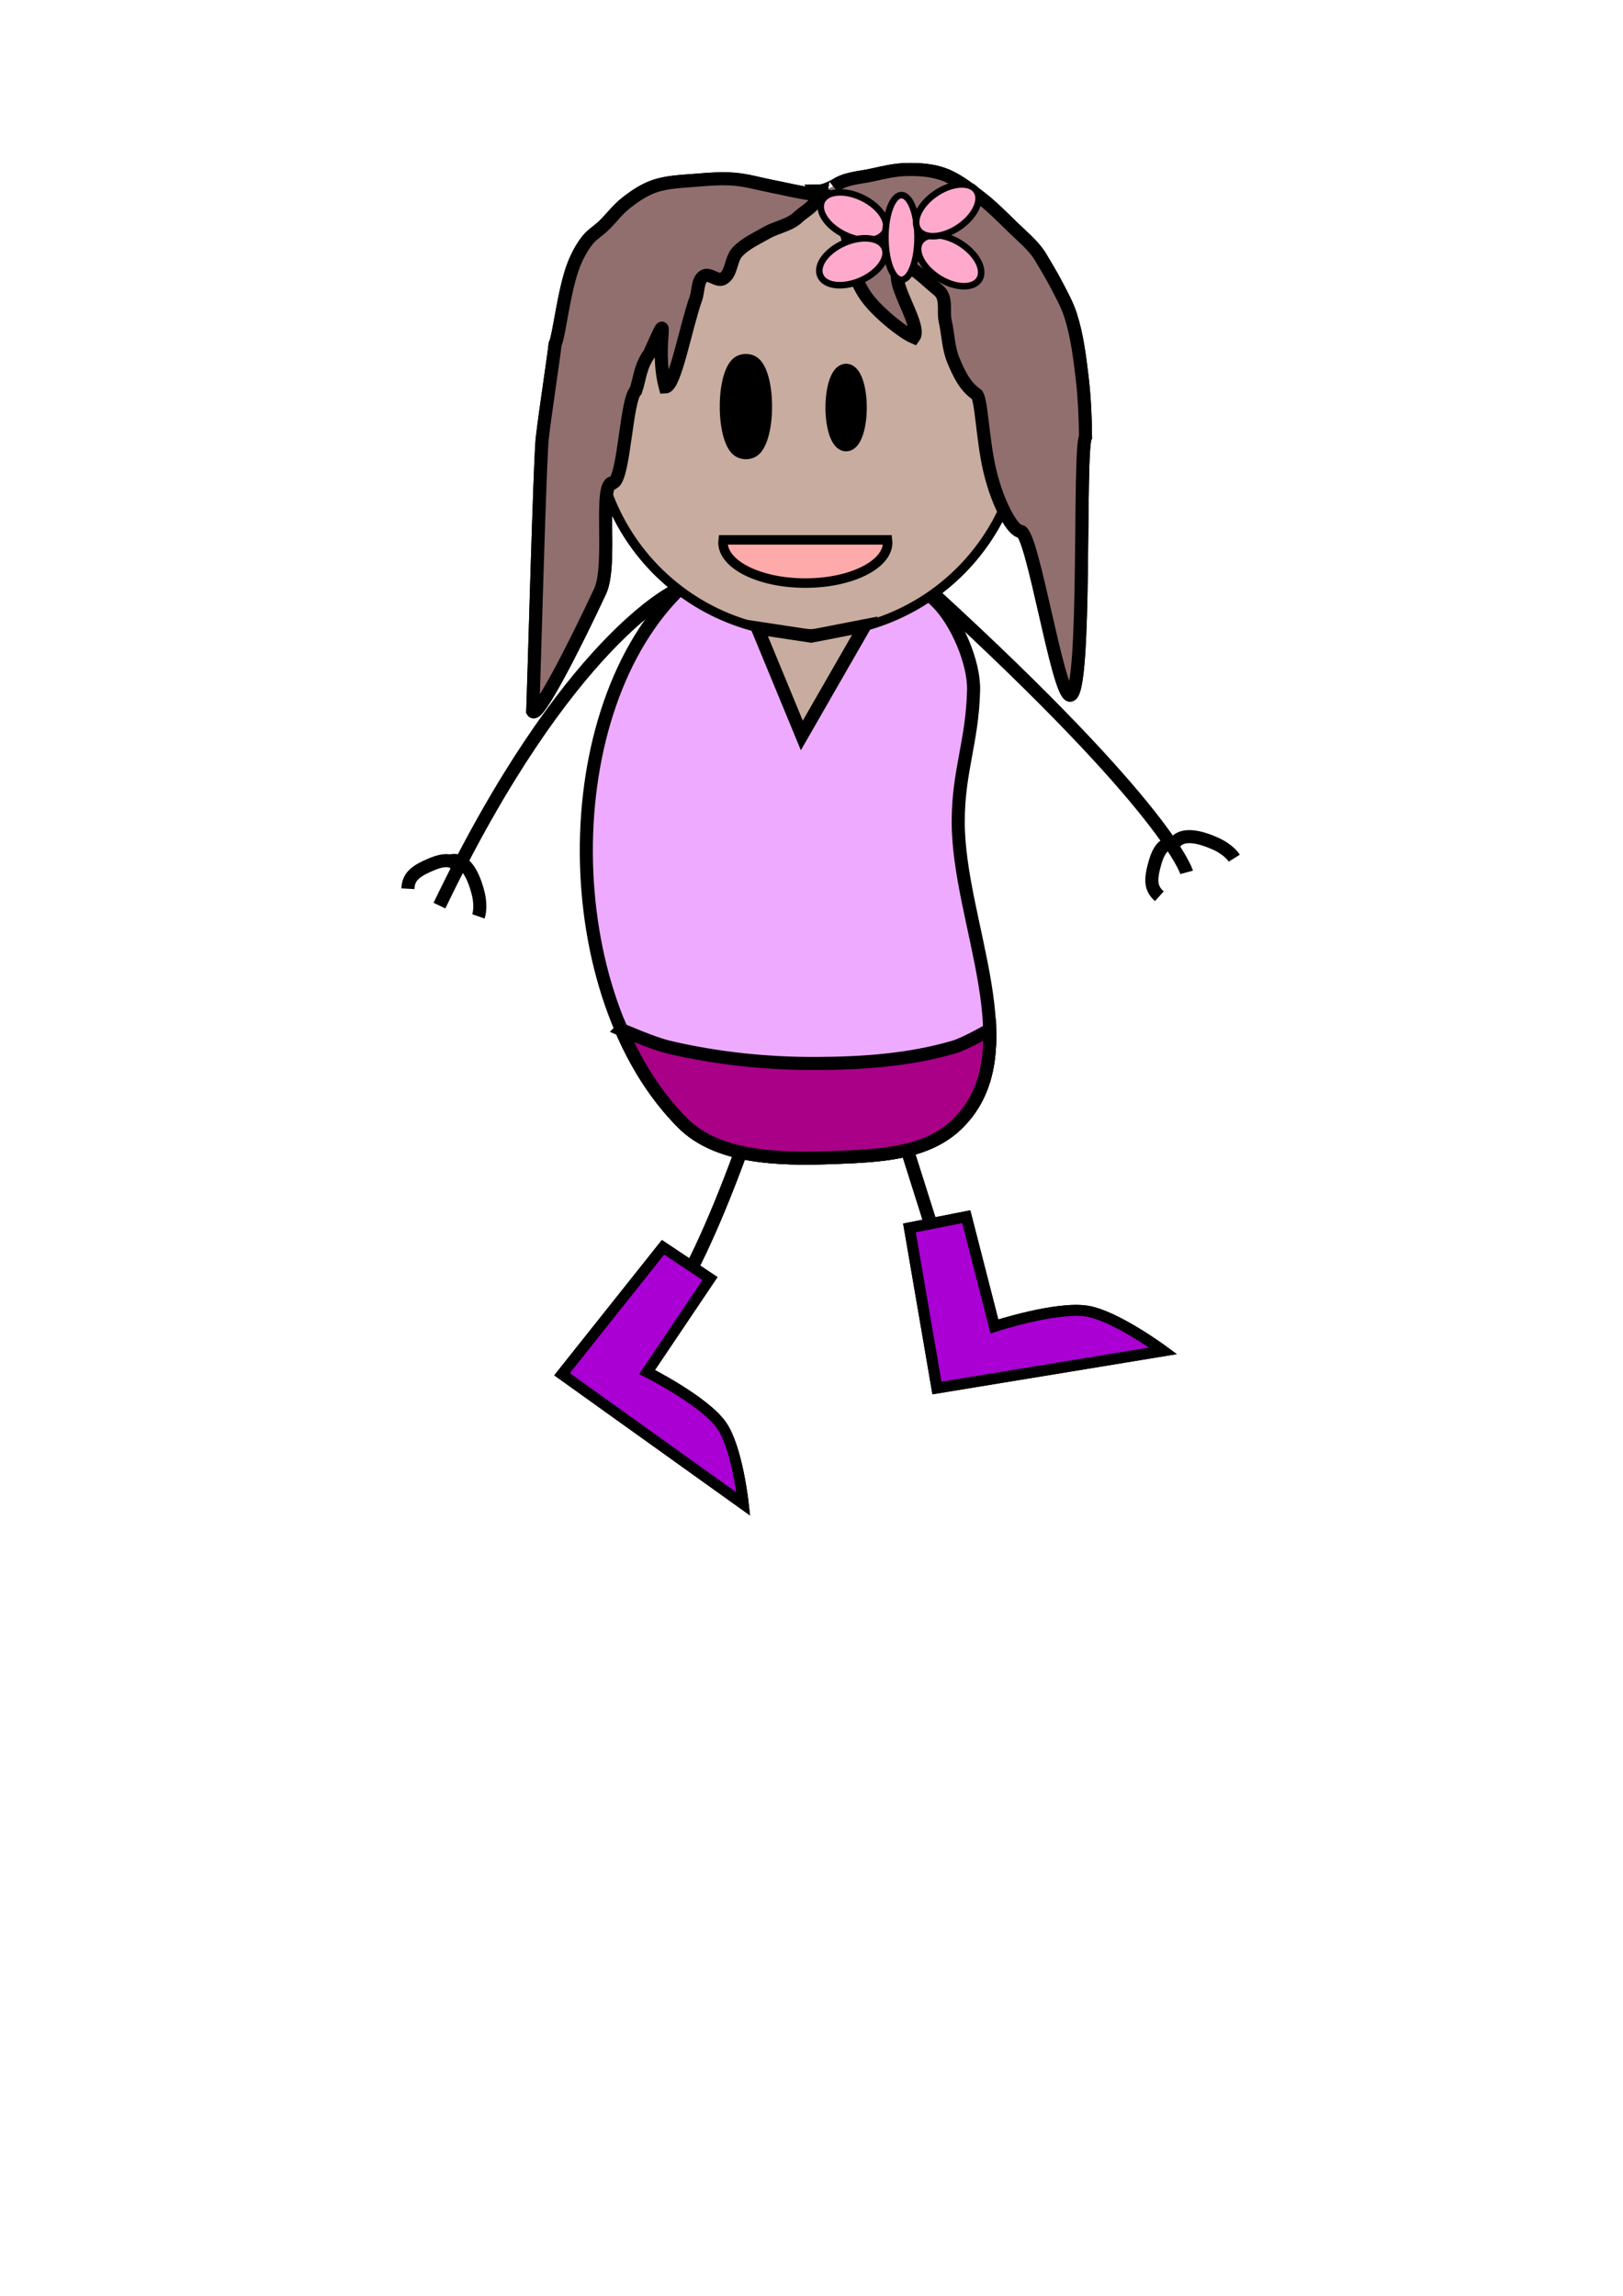 <svg xmlns="http://www.w3.org/2000/svg" viewBox="0 0 744.09 1052.4"><g stroke="#000"><path d="M284.88 471.96c.333.773.664 1.553 1.007 2.318 3.413 7.615 7.33 14.829 11.753 21.517 4.59 6.94 9.715 13.32 15.382 18.988 15.77 15.77 42.995 16.767 68.53 15.827 22.663-.834 43.763-1.83 57.76-15.827 7.17-7.17 11.193-15.65 13.088-25.005 1.145-5.652 1.503-11.622 1.334-17.817 0 0-10.67 6.301-16.556 8.027-20.17 5.916-41.594 7.395-62.613 7.492-22.792.106-45.783-2.254-67.965-7.492-7.512-1.774-21.72-8.027-21.72-8.027z" stroke-width="5.994" fill="#f0f"/><path d="M469.077 191.536a98.265 98.265 0 11-196.525 0 98.265 98.265 0 11196.525 0z" stroke-width="4.266" fill="#c7ac9f"/><path d="M-305.71 1570.2a6.429 27.857 0 11-12.857 0 6.429 27.857 0 1112.857 0z" transform="matrix(1.149 0 0 .749 700.62 -989.71)" stroke-width="8"/><path d="M-257.14 1572.4a5.714 17.143 0 11-11.429 0 5.714 17.143 0 1111.429 0z" transform="matrix(.975 0 0 .949 644.2 -1305.4)" stroke-width="8"/><path d="M347.27 287.88l20.336 49.234 28.899-50.305-24.606 4.793z" stroke-width="5.994" fill="#c7ac9f"/><path d="M415.77 526.56l26.758 84.555 55.656-8.563M339.78 527.63c-27.828 75.992-42.813 82.414-42.813 82.414" stroke-width="5.994" fill="none"/><path d="M416.96 562.86l26.029-5.143 12.919 50.303s28.279-9.252 42.442-7.006c13.047 2.07 34.855 18.183 34.855 18.183l-103.65 17.024z" stroke-width="5.059" fill="#d40000"/><path d="M303.97 571.73l21.521 14.349-28.838 42.835s26.121 13.112 34.06 24.328c7.313 10.332 10.073 36.152 10.073 36.152l-83.111-59.468z" stroke-width="4.984" fill="#d40000"/><g stroke-width="8" fill="none"><path d="M565.875 393.372c-1.476-2.355-4.866-4.97-8.465-6.596-17.45-7.881-19.406.945-19.406.945" stroke-width="5.994"/><path d="M531.523 410.82c-3.928-3.52-4.405-7.13-1.897-15.727 3.393-11.63 9.142-7.603 9.142-7.603" stroke-width="5.994"/></g><g stroke-width="8"><path d="M201.47 415.116c58.544-121.774 108.124-144.435 108.124-144.435" fill="none" stroke-width="5.994"/><g fill="none"><path d="M219.34 420.05c.913-2.624.834-6.905-.149-10.73-4.763-18.545-12.874-14.552-12.874-14.552" stroke-width="5.994"/><path d="M187.005 407.385c.29-5.266 2.81-7.896 11.085-11.316 11.197-4.626 11.65 2.379 11.65 2.379" stroke-width="5.994"/></g></g><path d="M428.04 272.21c108.23 99.144 115.99 127.66 115.99 127.66" stroke-width="5.994" fill="none"/><path d="M353.43 85.328c6.052 1.167 11.989 2.696 18.147 3.54 6.574 3.191-2.709 7.785-5.552 10.57-3.907 3.825-9.943 4.59-14.68 7.322-4.615 2.663-9.733 4.89-13.34 8.814-3.144 3.422-2.51 10.178-6.675 12.241-2.586 1.281-6.075-2.778-8.557-1.306-3.12 1.851-2.504 6.81-3.717 10.23-4.792 13.52-9.542 40.563-14.057 40.673-5.43-20.5 4.02-40.259-7.2-15.42-4.47 6.247-4.302 11.217-6.341 17.122-4.375 4.016-5.218 39.292-10.186 42.184-7.246-1.263-.313 37.232-6.146 49.735-12.058 25.845-28.78 58.42-30.857 55.024.301-5.827 3.342-120.3 4.432-125.91 1.285-11.203 5.26-36.986 5.788-42.338 1.876-3.715 4.015-24.72 8.517-36.308 1.605-4.13 3.719-8.146 6.5-11.596 1.967-2.44 4.769-4.074 7.041-6.233 3.56-3.383 6.457-7.48 10.316-10.515 3.92-3.085 8.147-6.001 12.846-7.673 6.27-2.23 13.125-2.317 19.756-2.886 5.732-.492 11.519-.92 17.253-.453 5.652.459 11.144 2.112 16.712 3.187zM375.82 87.545c3.059-.057 7.61-3.058 6.351-2.022 5.168-3.93 11.79-3.961 17.845-5.33 5.295-1.195 10.663-2.438 16.091-2.498 5.502-.06 11.184.315 16.362 2.173 6.037 2.166 11.218 6.301 16.334 10.17 5.595 4.23 10.551 9.254 15.566 14.157 4.217 4.124 8.895 7.87 12.195 12.82 2.65 4.508 5.408 8.936 7.805 13.571 2.374 4.59 4.936 9.15 6.5 14.077 2.942 9.268 4.13 19.033 5.286 28.688 1.07 8.937 1.516 20.497 1.514 26.961-3.288 5.75.608 118.85-7.162 118.35-5.722-1.252-16.883-73.516-22.508-75.128-3.304.25-10.365-11.605-14.198-27.733-3.484-14.658-3.774-33.635-6.227-35.153-5.315-3.631-7.999-9.628-10.414-15.306-2.425-5.701-2.441-12.149-3.82-18.19-1.103-4.84 1.237-10.98-3.562-14.46-4.266-3.487-8.044-7.39-12.746-10.3-3.3-4.482-19.613-17.65-18.783-18.601 6.287 7.21 12.33 12.284 13.235 22.121-1.143 6.902 10.958 23.86 7.48 28.692-4.817-2.023-15.028-10.084-20.637-17.013-3.281-4.053-5.522-8.948-7.219-13.879-1.84-5.349-1.244-11.34-3.092-16.686-1.847-5.34-2.67-11.669-7.867-15.016-2.024-.894-4.013-2.038-4.328-4.466z" stroke-width="5.994" fill="#916f6f"/><path d="M331.55 247.46c-.05.391-.083.782-.083 1.18 0 10.294 16.902 18.634 37.749 18.634s37.749-8.34 37.749-18.634c0-.398-.034-.789-.084-1.18h-75.33z" stroke-width="4.355" fill="#faa"/><path d="M313.02 268.61c28.424-26.657 86.896-22.276 116.66 7.492 8.933 8.934 16.974 27.514 16.674 40.272-.557 23.631-7.04 36.937-7.04 60.337 0 46.024 32.543 105.53 0 138.07-13.998 13.997-35.104 14.991-57.767 15.825-25.535.94-52.76-.054-68.53-15.825-58.024-58.023-59.855-190.04 0-246.17z" stroke-width="5.994" fill="#eaf"/><path d="M284.88 471.96c.333.773.664 1.553 1.007 2.318 3.413 7.615 7.33 14.829 11.753 21.517 4.59 6.94 9.715 13.32 15.382 18.988 15.77 15.77 42.995 16.767 68.53 15.827 22.663-.834 43.763-1.83 57.76-15.827 7.17-7.17 11.193-15.65 13.088-25.005 1.145-5.652 1.503-11.622 1.334-17.817 0 0-10.67 6.301-16.556 8.027-20.17 5.916-41.594 7.395-62.613 7.492-22.792.106-45.783-2.254-67.965-7.492-7.512-1.774-21.72-8.027-21.72-8.027z" stroke-width="5.994" fill="#a08"/><path d="M469.077 191.536a98.265 98.265 0 11-196.525 0 98.265 98.265 0 11196.525 0z" stroke-width="4.266" fill="#c7ac9f"/><path d="M-305.71 1570.2a6.429 27.857 0 11-12.857 0 6.429 27.857 0 1112.857 0z" transform="matrix(1.149 0 0 .749 700.62 -989.71)" stroke-width="8"/><path d="M-257.14 1572.4a5.714 17.143 0 11-11.429 0 5.714 17.143 0 1111.429 0z" transform="matrix(.975 0 0 .949 644.2 -1305.4)" stroke-width="8"/><path d="M347.27 287.88l20.336 49.234 28.899-50.305-24.606 4.793z" stroke-width="5.994" fill="#c7ac9f"/><path d="M415.77 526.56l26.758 84.555 55.656-8.563M339.78 527.63c-27.828 75.992-42.813 82.414-42.813 82.414" stroke-width="5.994" fill="none"/><path d="M416.96 562.86l26.029-5.143 12.919 50.303s28.279-9.252 42.442-7.006c13.047 2.07 34.855 18.183 34.855 18.183l-103.65 17.024z" stroke-width="5.059" fill="#aa00d4"/><path d="M303.97 571.73l21.521 14.349-28.838 42.835s26.121 13.112 34.06 24.328c7.313 10.332 10.073 36.152 10.073 36.152l-83.111-59.468z" stroke-width="4.984" fill="#aa00d4"/><path d="M353.43 85.328c6.052 1.167 11.989 2.696 18.147 3.54 6.574 3.191-2.709 7.785-5.552 10.57-3.907 3.825-9.943 4.59-14.68 7.322-4.615 2.663-9.733 4.89-13.34 8.814-3.144 3.422-2.51 10.178-6.675 12.241-2.586 1.281-6.075-2.778-8.557-1.306-3.12 1.851-2.504 6.81-3.717 10.23-4.792 13.52-9.542 40.563-14.057 40.673-5.43-20.5 4.02-40.259-7.2-15.42-4.47 6.247-4.302 11.217-6.341 17.122-4.375 4.016-5.218 39.292-10.186 42.184-7.246-1.263-.313 37.232-6.146 49.735-12.058 25.845-28.78 58.42-30.857 55.024.301-5.827 3.342-120.3 4.432-125.91 1.285-11.203 5.26-36.986 5.788-42.338 1.876-3.715 4.015-24.72 8.517-36.308 1.605-4.13 3.719-8.146 6.5-11.596 1.967-2.44 4.769-4.074 7.041-6.233 3.56-3.383 6.457-7.48 10.316-10.515 3.92-3.085 8.147-6.001 12.846-7.673 6.27-2.23 13.125-2.317 19.756-2.886 5.732-.492 11.519-.92 17.253-.453 5.652.459 11.144 2.112 16.712 3.187zM375.82 87.545c3.059-.057 7.61-3.058 6.351-2.022 5.168-3.93 11.79-3.961 17.845-5.33 5.295-1.195 10.663-2.438 16.091-2.498 5.502-.06 11.184.315 16.362 2.173 6.037 2.166 11.218 6.301 16.334 10.17 5.595 4.23 10.551 9.254 15.566 14.157 4.217 4.124 8.895 7.87 12.195 12.82 2.65 4.508 5.408 8.936 7.805 13.571 2.374 4.59 4.936 9.15 6.5 14.077 2.942 9.268 4.13 19.033 5.286 28.688 1.07 8.937 1.516 20.497 1.514 26.961-3.288 5.75.608 118.85-7.162 118.35-5.722-1.252-16.883-73.516-22.508-75.128-3.304.25-10.365-11.605-14.198-27.733-3.484-14.658-3.774-33.635-6.227-35.153-5.315-3.631-7.999-9.628-10.414-15.306-2.425-5.701-2.441-12.149-3.82-18.19-1.103-4.84 1.237-10.98-3.562-14.46-4.266-3.487-8.044-7.39-12.746-10.3-3.3-4.482-19.613-17.65-18.783-18.601 6.287 7.21 12.33 12.284 13.235 22.121-1.143 6.902 10.958 23.86 7.48 28.692-4.817-2.023-15.028-10.084-20.637-17.013-3.281-4.053-5.522-8.948-7.219-13.879-1.84-5.349-1.244-11.34-3.092-16.686-1.847-5.34-2.67-11.669-7.867-15.016-2.024-.894-4.013-2.038-4.328-4.466z" stroke-width="5.994" fill="#916f6f"/><path d="M331.55 247.46c-.05.391-.083.782-.083 1.18 0 10.294 16.902 18.634 37.749 18.634s37.749-8.34 37.749-18.634c0-.398-.034-.789-.084-1.18h-75.33z" stroke-width="4.355" fill="#faa"/><path d="M405.741 106.15a16.06 9.369 25.855 11-28.905-14.007 16.06 9.369 25.855 1128.905 14.007z" stroke-width="2.997" fill="#fac"/><path d="M420.651 108.852a7.36 19.406 0 11-14.721 0 7.36 19.406 0 1114.721 0z" stroke-width="2.997" fill="#fac"/><path d="M448.936 128.12a16.06 9.368 32.437 11-27.109-17.229 16.06 9.368 32.437 1127.109 17.228z" stroke-width="2.997" fill="#fac"/><path d="M447.656 87.446a16.06 9.368-33.937 11-26.649 17.932 16.06 9.368-33.937 1126.649-17.932zM405.533 113.55a16.06 9.369-23.58 11-29.438 12.848 16.06 9.369-23.58 1129.438-12.849z" stroke-width="2.997" fill="#fac"/></g></svg>